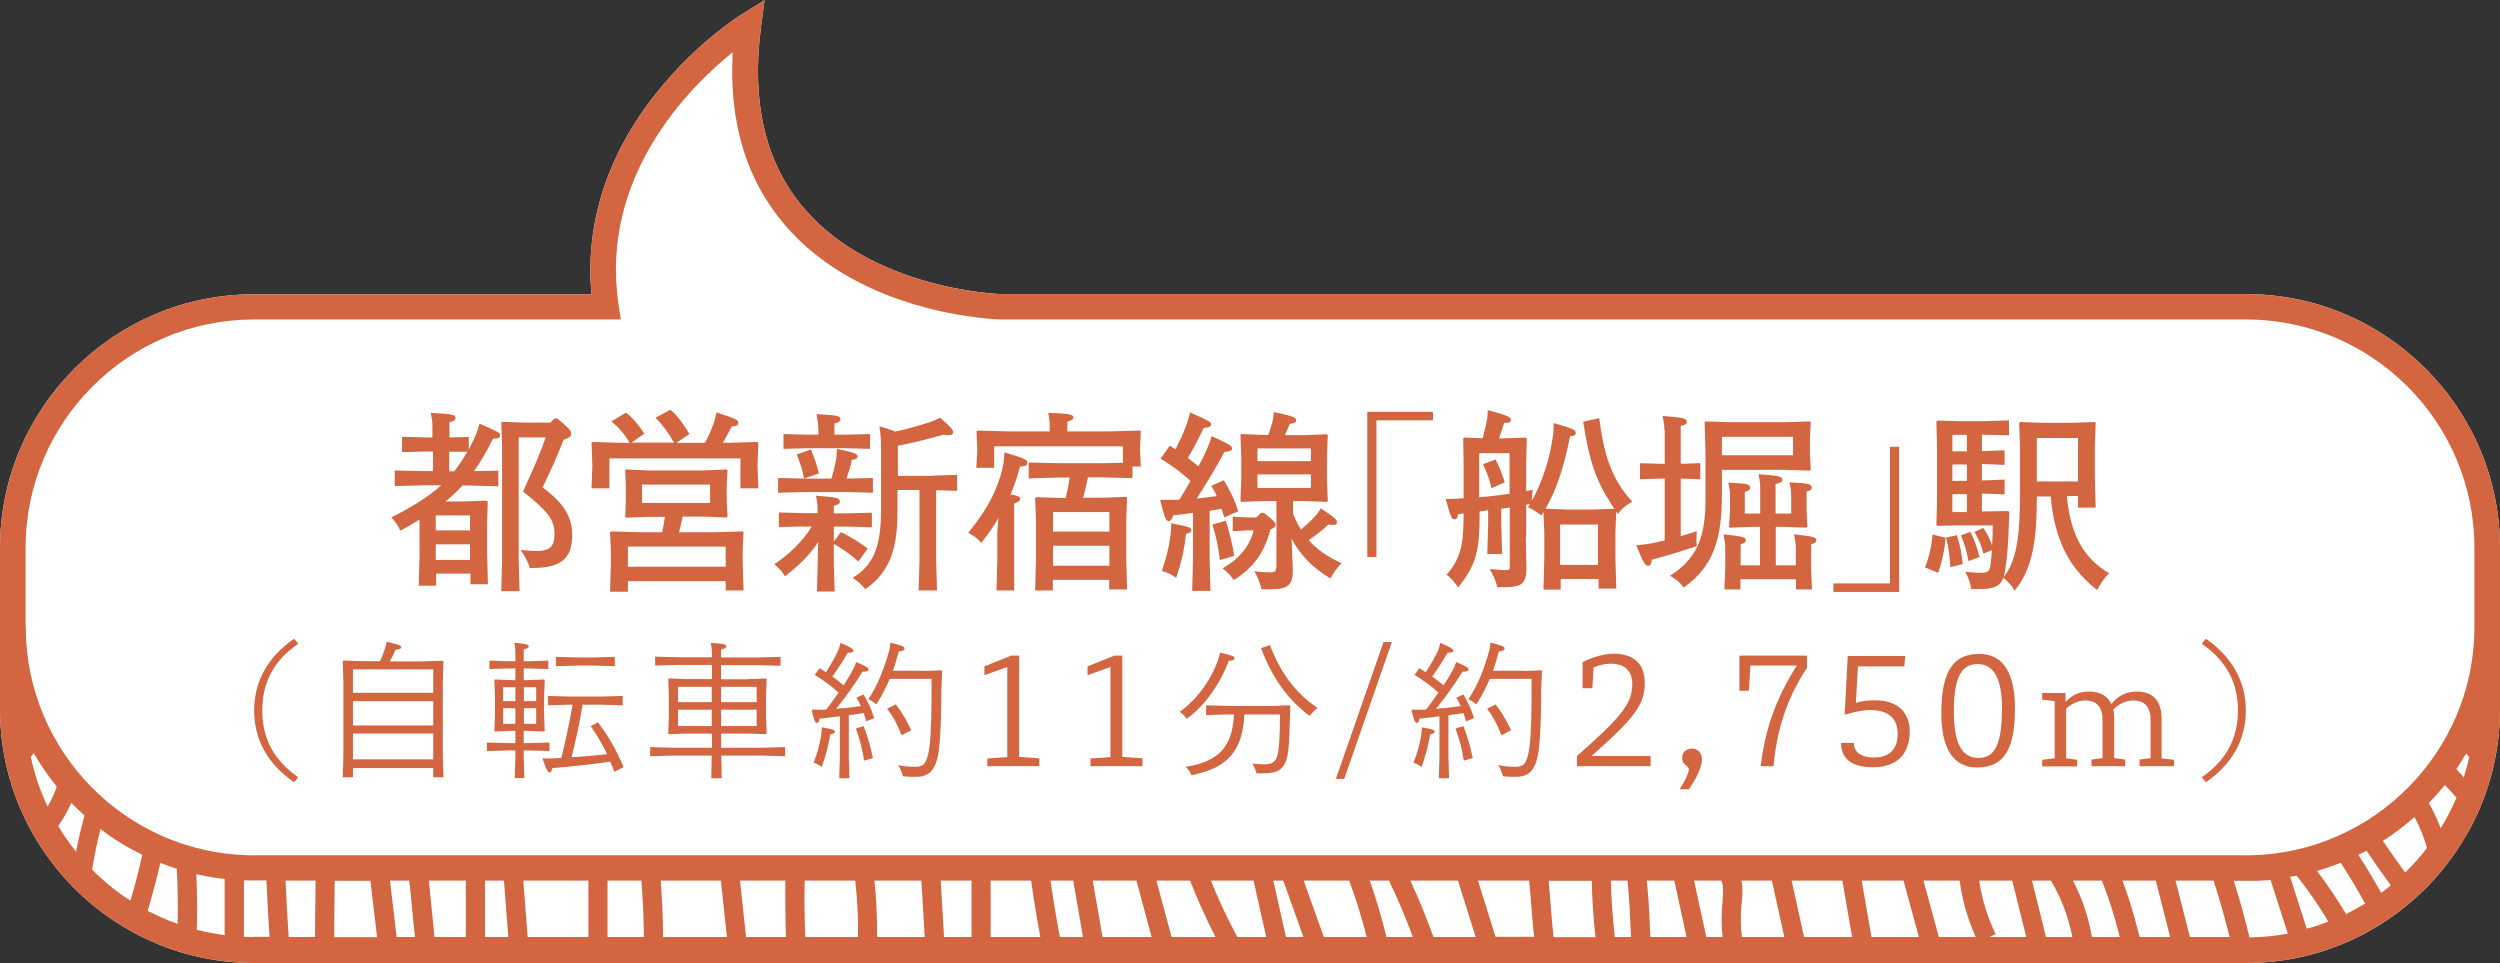 <?xml version="1.0" encoding="UTF-8"?><svg id="_レイヤー_2" xmlns="http://www.w3.org/2000/svg" viewBox="0 0 120.2 46.3"><rect x="0" y="0" width="120.2" height="46.3" fill="#333333" stroke="none"/><defs><style>.cls-1{fill:#fff;}.cls-1,.cls-2{stroke-width:0px;}.cls-2{fill:#d46541;}</style></defs><g id="_レイヤー_1-2"><g id="b"><g id="c"><path class="cls-1" d="m0,26.35v3.87s0,3.87,0,3.87c0,6.73,5.48,12.21,12.21,12.21h95.78c6.73,0,12.21-5.48,12.21-12.21v-3.94s0-3.8,0-3.8c0-6.73-5.48-12.21-12.21-12.21h-59.85c-.21,0-6.18-.25-9.48-4.12-1.86-2.17-2.55-5.11-2.07-8.72l.17-1.29-1.11.69c-.09.05-2.14,1.34-4.05,3.72-2.39,2.97-3.48,6.32-3.16,9.73H12.21C5.48,14.14,0,19.62,0,26.35H0Z"/><path class="cls-2" d="m0,26.35v3.87s0,3.87,0,3.87c0,6.73,5.48,12.21,12.21,12.21h95.78c6.73,0,12.21-5.48,12.21-12.21v-3.94s0-3.8,0-3.8c0-6.73-5.48-12.21-12.21-12.21h-59.85c-.21,0-6.18-.25-9.48-4.12-1.86-2.17-2.55-5.11-2.07-8.72l.17-1.29-1.11.69c-.09.05-2.14,1.34-4.05,3.72-2.39,2.97-3.48,6.32-3.16,9.73H12.21C5.48,14.14,0,19.62,0,26.35H0Zm118.46,11.02l-.36-.39c.16-.24.32-.49.47-.75.05.06.1.11.15.17-.07.33-.16.65-.26.97h0Zm-1.11,2.45c-.16-.42-.35-.82-.57-1.21.27-.28.52-.57.77-.87l.56.61c-.22.51-.47,1-.76,1.47h0Zm-.66.95c-.32.42-.67.81-1.05,1.18-.37-.5-.72-1.01-1.07-1.52.54-.34,1.04-.73,1.52-1.15.25.47.46.98.6,1.49h0Zm-1.74,1.8c-.15.12-.3.24-.46.36-.35-.62-.71-1.23-1.1-1.83.13-.06.26-.13.39-.2.38.57.77,1.12,1.17,1.67h0Zm-1.23.87c-.3.18-.61.35-.92.51-.43-.72-.89-1.41-1.4-2.08.39-.11.77-.24,1.14-.39.42.64.81,1.3,1.18,1.97h0Zm-2.81,1.22l-.8-2.5c.1-.02.2-.04.31-.06.56.7,1.07,1.44,1.53,2.21-.34.13-.68.25-1.04.34h0Zm-2.76.39c-.22-.91-.47-1.81-.75-2.7h.59c.13,0,.26,0,.4,0,.03,0,.07,0,.1,0,.11,0,.22-.01.33-.02.02,0,.04,0,.06,0,.1,0,.2-.02.29-.02l.83,2.58c-.6.11-1.22.17-1.85.18h0Zm-2.86,0l-.69-2.71h1.83c.29.89.54,1.8.77,2.71h-1.91s0,0,0,0Zm-2.42,0c-.22-.92-.49-1.82-.82-2.71h1.6s.69,2.71.69,2.71h-1.46s0,0,0,0Zm-2.29,0c-.16-.95-.47-1.86-.91-2.71h1.39c.35.88.63,1.79.86,2.71h-1.34s0,0,0,0Zm-2.88-2.71h.91c.5.84.84,1.75,1.03,2.71h-1.27s-.67-2.71-.67-2.71Zm-2.03,2.71l.28-.14c-.39-.8-.66-1.68-.79-2.57h1.59s.67,2.71.67,2.71h-1.75s0,0,0,0Zm-3.19-2.71h1.74c.12.93.39,1.85.77,2.71h-1.77s-.74-2.71-.74-2.71Zm-2.96,0h2s.74,2.71.74,2.71h-2.28s-.47-2.71-.47-2.71Zm-3.38,0h2.44s.47,2.71.47,2.71h-2.31s-.6-2.71-.6-2.71Zm-2.39,2.71c-.06-.54-.07-1.09-.01-1.64.03-.28.07-.69-.01-1.07h1.46s.6,2.71.6,2.71h-2.04s0,0,0,0Zm-2.3-2.71h1.29c.16.2.1.69.08.98-.06.57-.06,1.16,0,1.73h-.78s-.59-2.71-.59-2.71Zm-2.1,2.71c-.04-.93-.08-1.83-.17-2.71h1.32s.59,2.71.59,2.71h-1.74s0,0,0,0Zm-1.71,0c-.1-.9-.17-1.8-.19-2.71h.8c.09.87.13,1.77.17,2.71h-.78s0,0,0,0Zm-3.09-1.62c-.03-.39-.06-.75-.09-1.08h2.07c.02.9.08,1.81.18,2.71h-2.01c-.07-.56-.11-1.11-.15-1.62h0Zm-2.64,1.62l-.85-2.71h2.46c.04.34.07.73.1,1.15.04.49.08,1.01.14,1.55h-1.85s0,0,0,0Zm-.97,0h-2.02c-.33-.92-.7-1.82-1.11-2.71h2.29s.85,2.71.85,2.71h0Zm-4.28,0c-.22-.92-.49-1.82-.8-2.71h.92c.43.88.81,1.79,1.15,2.71h-1.27s0,0,0,0Zm-3.01,0l-.97-2.71h2.19c.33.89.61,1.79.84,2.71h-2.06s0,0,0,0Zm-2.43-2.71h.48s.97,2.71.97,2.71h-.84s-.61-2.71-.61-2.71Zm-.34,2.71h-1.39c-.47-.88-.9-1.78-1.27-2.71h2.05s.61,2.71.61,2.71h0Zm-5.28-2.71h1.62c.36.92.77,1.83,1.22,2.71h-2.11s-.73-2.71-.73-2.71Zm-3.06,0h2.1s.73,2.71.73,2.71h-2.36s-.47-2.71-.47-2.71Zm-1.58,2.71c-.17-.9-.32-1.8-.45-2.71h1.09s.47,2.71.47,2.71h-1.12s0,0,0,0Zm-3.33-2.71h1.95c.12.9.27,1.81.44,2.71h-2.39v-2.71Zm-2.24,2.71l-.16-2.71h1.48v2.71h-1.32s0,0,0,0Zm-3.22,0c.01-.9-.03-1.81-.13-2.71h2.26s.16,2.71.16,2.71h-2.3s0,0,0,0Zm-3.45,0c-.04-.9-.05-1.8-.03-2.71h2.43c.1.9.15,1.8.13,2.71h-2.53s0,0,0,0Zm-2.85,0l-.29-2.71h2.18c-.01.9,0,1.81.03,2.71h-1.93s0,0,0,0Zm-3.99,0c0-.9-.05-1.81-.11-2.71h2.89s.29,2.71.29,2.71h-3.06s0,0,0,0Zm-2.67,0v-2.71h1.63c.07.9.11,1.8.12,2.71h-1.75s0,0,0,0Zm-3.84,0l-.21-2.71h3.13v2.71h-2.91s0,0,0,0Zm-2.05,0v-2.71h.91l.21,2.71h-1.12s0,0,0,0Zm-2.71-2.71h1.79v2.71h-1.51s-.27-2.71-.27-2.71Zm-1.86,0h.93s.27,2.71.27,2.71h-.88s-.32-2.71-.32-2.71Zm-2.68,2.71c0-.52,0-1.04.01-1.55,0-.38.01-.77.01-1.15h1.72s.32,2.71.32,2.71h-2.07Zm-2.19,0c-.06-.9-.11-1.81-.15-2.71h1.44c0,.38,0,.76-.01,1.14,0,.52-.02,1.04-.01,1.57h-1.27s0,0,0,0Zm-1.67,0c-.16,0-.32,0-.48-.01v-2.71s.06,0,.09,0c.13,0,.26,0,.4,0h.59c.04.9.09,1.8.15,2.71h-.74Zm-2.75-.35c.03-.89.02-1.78-.02-2.67.34.08.68.14,1.02.19.01,0,.02,0,.03,0,.1.01.21.03.31.04v2.7c-.46-.06-.91-.15-1.35-.26h0Zm-.92-.28c-.5-.18-.98-.39-1.44-.63.23-.76.43-1.53.61-2.3.26.1.53.2.79.28.05.88.06,1.77.04,2.65h0Zm-2.26-1.11c-.67-.43-1.29-.93-1.85-1.5.11-.66.24-1.31.4-1.95.62.48,1.3.89,2.01,1.24-.16.74-.35,1.48-.57,2.2h0Zm-2.63-2.37c-.31-.39-.6-.8-.85-1.23.25-.35.46-.72.63-1.11.2.21.41.41.63.61-.15.57-.29,1.15-.4,1.73h0Zm-1.36-2.16c-.36-.75-.63-1.55-.81-2.39.05-.06.09-.12.14-.18.33.57.7,1.1,1.11,1.61-.11.33-.26.65-.44.96h0Zm-1.06-8.64v-3.8c0-6.05,4.92-10.98,10.98-10.98h17.64s-.11-.71-.11-.71c-.92-6.15,3.4-10.46,5.49-12.14-.19,3.35.65,6.14,2.5,8.3,3.71,4.34,10.12,4.54,10.39,4.55h59.87c6.05,0,10.98,4.92,10.98,10.98v3.87h0c-.03,5.92-4.81,10.76-10.69,10.91-.09,0-.19,0-.28,0H12.21c-.09,0-.19,0-.28,0-5.89-.15-10.66-4.98-10.69-10.91h0v-.07h0Z"/></g></g><path class="cls-2" d="m20.79,21.71h-.34l-1.12.03v-.74l1.12.03h.34v-.51c0-.2,0-.27-.08-.67,1.06.06,1.19.08,1.19.26,0,.09-.08.14-.29.19v.73l.93-.02v.6c.08-.16.16-.3.23-.47.14-.29.18-.41.29-.77.91.4.98.43.98.55,0,.14-.09.17-.34.17-.3.62-.59,1.12-.91,1.56l1.17-.02v.75l-1.48-.04h-.24c-.08.08-.17.17-.25.26-.17.17-.36.34-.57.51h.86l1.11-.04.06.05-.03,1.08v1.41l.04,1.48h-.84v-.51h-1.65v.58h-.84l.04-1.41v-1.77c-.29.18-.61.37-.92.54-.1-.25-.27-.46-.43-.65,1.01-.5,1.78-.99,2.4-1.54h-.77l-1.47.04v-.75l1.47.03h.37v-.95Zm1.81,3.79v-.72h-1.65v.72h1.65Zm-1.65,1.42h1.65v-.75h-1.65v.75Zm.89-4.26c.23-.3.44-.61.63-.94h-.87s0,.94,0,.94h.24Zm3.63,4.65c-.08-.28-.21-.54-.44-.87.47.04.48.04.63.05.75.03,1-.18,1-.8,0-.7-.28-1.07-1.51-2.06.56-1.24.78-1.74,1.09-2.6h-1.3v5.91l.04,1.48h-.88l.04-1.48v-5.51l-.04-1.1.04-.05,1.1.04h1.22l.2-.2h.13c.56.45.67.59.67.73,0,.13-.09.2-.36.29-.37.94-.62,1.48-1.01,2.29,1.02.77,1.42,1.41,1.42,2.29,0,1.16-.56,1.59-1.94,1.59h-.09Z"/><path class="cls-2" d="m32.41,21.29c-.24-.44-.54-.85-.89-1.21l.71-.38c.36.31.63.68.92,1.17l-.63.42h1.38c.18-.36.31-.65.39-.88.06-.16.11-.34.16-.58.99.32,1.05.37,1.05.51,0,.08-.07.15-.32.17-.16.29-.29.54-.42.78h.28l1.37-.04.05.05-.04,1.08.04,1.1h-.86v-1.44h-6.3v1.44h-.86l.04-1.1-.04-1.08.05-.05,1.37.04h.41c-.21-.38-.49-.71-.88-1.03l.71-.42c.37.29.63.63.88,1.01l-.62.43h2.05Zm.41,3.56c-.05.25-.11.49-.17.74h1.69l1.37-.04.04.04-.04.83v.67l.04,1.3h-.86v-.45h-4.7v.51h-.86l.04-1.3v-.73l-.04-.83.05-.04,1.37.04h1.09c.05-.25.09-.49.13-.74h-.78l-1.08.04-.05-.04.03-.76v-.73l-.03-.74.04-.05,1.11.05h2.63l1.1-.05.04.05-.04.74v.73l.04.73-.04.06-1.1-.04h-1.01Zm2.07,1.43h-4.7v.97h4.7v-.97Zm-4.02-2.1h3.27v-.88h-3.27v.88Z"/><path class="cls-2" d="m38.66,25.31l-1.21.03v-.7l1.21.03h.65v-.17c0-.2-.03-.45-.08-.67,1.01.08,1.15.11,1.15.29,0,.09-.08.15-.29.2v.36h.71l1.12-.03v.7l-1.12-.03h-.71v.73l.34-.47c.43.21.9.5,1.29.79l-.45.63c-.4-.37-.76-.61-1.18-.85v1l.04,1.29h-.85l.06-2.38c-.41.63-.95,1.15-1.6,1.65-.12-.23-.27-.37-.51-.58.72-.5,1.31-1.03,1.8-1.81h-.38Zm1.31-2.29c.1-.32.18-.65.23-.96.03-.2.04-.29.04-.48.84.18.99.24.99.36,0,.11-.06.14-.27.17-.06.29-.16.6-.26.9h.07l1.2-.03v.71l-1.2-.03h-2.15l-1.21.03v-.71l1.21.03h1.34Zm-.63-2.44c0-.2-.03-.41-.08-.67,1.02.06,1.15.08,1.15.26,0,.09-.08.14-.29.19v.54h.51l1.2-.03v.71l-1.2-.03h-1.75l-1.21.03v-.71l1.21.03h.47v-.32Zm-.35,1.03c.17.41.29.75.38,1.15l-.71.25c-.07-.41-.19-.75-.35-1.16l.68-.24Zm5.82,1.26l1.21-.04v.77l-1.01-.03v3.34l.04,1.48h-.88l.04-1.48v-3.35h-1.06v1.09c0,1.85-.44,2.91-1.55,3.68-.15-.2-.35-.37-.6-.55.95-.58,1.36-1.41,1.36-3.25v-2.84c0-.58,0-.68-.08-1.19.25.06.52.15.76.25.62-.13,1.09-.27,1.56-.42.25-.08.37-.13.6-.25.57.51.62.56.62.71,0,.09-.05.13-.19.13-.06,0-.16,0-.27-.02-.84.23-1.49.4-2.19.53v1.45h1.67Z"/><path class="cls-2" d="m47.99,24.92c-.18.35-.41.66-.81,1.18-.2-.22-.38-.36-.63-.48.7-.87,1.23-1.67,1.55-2.73.15-.5.18-.78.19-1.14.99.3,1.1.34,1.1.48,0,.15-.05.18-.35.21-.14.53-.29.95-.45,1.33.41.07.46.13.46.22s-.07.13-.29.23v4.17h-.85l.04-1.46v-1.32l.05-.7Zm5.38-4.18l1.44-.04.04.04-.04.89.04.8h-.4v.56l-1.47-.04h-.67c-.07.33-.15.65-.23.98h.95l1.12-.04.04.05-.04,1.1v1.83l.04,1.47h-.86v-.46h-2.71v.51h-.85l.04-1.47v-1.87l-.04-1.1.05-.05,1.12.04h.3c.07-.32.15-.65.19-.98h-.5l-1.47.04v-.76l1.47.03h2.04l1.02-.02v-.79h-6.19v1.03h-.86l.05-.86-.04-.89.05-.04,1.44.04h2.03v-.06c0-.32,0-.42-.07-.83,1.01.03,1.21.08,1.21.22,0,.09-.09.15-.29.2v.47h2.05Zm-.03,3.88h-2.71v.94h2.71v-.94Zm0,1.62h-2.71v.96h2.71v-.96Z"/><path class="cls-2" d="m57.36,24.66c-.31.05-.63.08-.96.12-.04.17-.1.27-.21.27-.14,0-.19-.13-.41-1.02.13,0,.25,0,.38,0s.26,0,.38,0c.06,0,.1,0,.16,0,.19-.3.37-.61.54-.91-.45-.41-.94-.77-1.44-1.07l.44-.62c.09.06.19.12.28.17.22-.43.39-.8.53-1.19.07-.21.12-.37.17-.58.88.39,1.01.45,1.01.58,0,.08-.06.14-.36.17-.23.5-.47.95-.76,1.44.17.13.34.26.51.4.19-.33.33-.65.45-.92.08-.18.13-.33.18-.53.87.39.99.47.99.6,0,.08-.07.13-.37.16-.38.71-.84,1.47-1.33,2.24.32-.03.63-.07.96-.12-.07-.17-.16-.32-.26-.49l.6-.27c.32.52.51.93.7,1.49l-.68.3c-.04-.15-.08-.29-.13-.42-.18.04-.38.07-.57.1v2.37l.04,1.48h-.88l.04-1.48v-2.25Zm-.08.84c0,.07-.05.12-.26.17-.06.67-.21,1.34-.47,2.11-.22-.16-.44-.26-.69-.33.22-.65.35-1.14.41-1.68.03-.2.05-.4.04-.61.85.16.97.2.97.33Zm1.65-.47c.18.53.31,1.09.41,1.69l-.69.21c-.06-.6-.19-1.2-.36-1.71l.64-.18Zm1.71-.37h.13c.49.37.56.49.56.57s-.05.15-.25.23c-.29,1.12-.82,1.84-1.76,2.43-.13-.2-.34-.42-.54-.56.84-.49,1.29-1.06,1.5-1.83h-.28l-.73.04v-.7l.73.04h.4l.23-.22Zm1.53.04c.1.26.23.51.38.76.21-.18.42-.36.65-.61.15-.16.21-.25.31-.41.71.48.77.55.77.68,0,.07-.05.12-.18.12-.06,0-.13,0-.22-.03-.31.29-.63.54-.96.76.4.45.91.8,1.58,1.11-.21.2-.4.48-.53.73-.87-.52-1.44-1.1-1.87-1.91l.06,1.51c0,.69-.22.92-1.01.92h-.5c-.06-.29-.19-.61-.34-.87.29.05.57.06.74.06.26,0,.32-.05.32-.36v-3.07h-.62l-1.07.04-.04-.04.04-1.07v-1.04l-.04-1.07.04-.04,1.07.04h.23c.09-.25.17-.5.21-.69.03-.13.05-.27.05-.41.99.21,1.08.26,1.08.41,0,.08-.1.14-.31.16-.08.21-.16.38-.23.54h.95l1.07-.04.04.04-.04,1.07v1.04l.04,1.05-.04.05-1.07-.04h-.56v.6Zm.86-2.53v-.61h-2.57v.61h2.57Zm0,.64h-2.57v.65h2.57v-.65Z"/><path class="cls-2" d="m68.9,19.8v.41h-2.72v6.57h-.44v-6.98h3.16Z"/><path class="cls-2" d="m73.36,25.84l.03,1.49c0,.7-.21.9-1.01.9h-.39c-.07-.31-.2-.59-.36-.87.38.04.68.05.8.05.13,0,.16-.03.16-.15v-2.86c-.14.02-.28.05-.41.06v.68l.04,1.5h-.71l.04-1.47v-.64c-.14.03-.28.05-.41.06v.14c0,1.72-.15,2.42-1.03,3.51-.15-.21-.31-.42-.55-.61.63-.76.81-1.34.81-2.85v-.09c-.08,0-.18.03-.27.04-.03.2-.06.24-.18.24s-.18-.13-.41-.98c.23,0,.47,0,.75-.03h.11v-1.71l-.02-1.16.04-.05.9.03c.1-.4.15-.61.19-.83.04-.17.04-.17.05-.52.95.26,1.11.31,1.11.49,0,.09-.08.13-.32.12-.1.31-.17.53-.25.75h.13l1.16-.04.05.05-.03,1.16v1.36c.1-.02.2-.04.31-.06-.02.15-.03.34-.04.53.49-.87.87-2.05,1-3.03.04-.23.05-.42.05-.71.98.29,1.06.32,1.06.49,0,.08-.05.13-.27.15-.29,1.42-.61,2.48-1.18,3.48l1.11.04h1.08l1.12-.04c-.88-1.28-1.21-2.29-1.5-4.18l.77-.18c.22,1.68.55,2.9,1.59,4.02-.23.13-.5.32-.69.59-.03-.04-.05-.08-.08-.12l-.04,1v1.24l.04,1.47h-.85v-.46h-1.82v.51h-.83l.04-1.57v-1.2l-.04-.97c-.03.06-.06.12-.1.18-.19-.16-.42-.3-.64-.4.03-.05.06-.1.09-.15-.06,0-.12.02-.18.03v1.54Zm-2.24-1.93c.49-.04.98-.1,1.46-.17v-1.95h-1.46v2.12Zm.78-1.83c.18.34.32.7.45,1.11l-.64.28c-.1-.43-.23-.79-.41-1.15l.61-.23Zm4.93,5.08v-1.94h-1.82v1.94h1.82Z"/><path class="cls-2" d="m80.02,20.67c0-.2,0-.27-.08-.67,1.01.08,1.16.11,1.16.29,0,.09-.08.14-.29.19v1.82l.94-.03v.77l-.94-.03v2.77c.22-.06.47-.15.77-.24-.02.29-.02.47,0,.72-.63.2-1.21.4-2.16.65-.03.21-.06.29-.18.29-.14,0-.2-.09-.57-.98.38-.04.54-.06.76-.1.23-.05.42-.09.61-.14v-2.97h-.17l-1.02.03v-.77l1.02.03h.17v-1.62Zm2.77,3.09c0,2.14-.39,3.47-1.84,4.49-.17-.25-.39-.42-.66-.57,1.27-.79,1.71-1.82,1.71-3.64v-2.3l-.04-1.43.04-.05,1.17.04h2.67l1.17-.04.05.05-.04.8v.67l.04.8-.05.05-1.17-.04h-3.05v1.17Zm3.42-1.87v-.89h-3.42v.89h3.42Zm.13,5.29v-.82c0-.2-.02-.35-.08-.67.94.1,1.07.14,1.07.29,0,.09-.08.14-.25.19v1.18l.04.99h-.77v-.49h-2.67v.49h-.77l.04-.99v-.99c0-.2-.02-.35-.08-.67.94.1,1.07.14,1.07.29,0,.09-.08.14-.25.19v1.01h.93v-1.85h-.29l-1.14.04-.06-.04.05-.78v-.68c0-.2,0-.27-.08-.67.97.06,1.04.08,1.04.26,0,.09-.08.14-.25.19v1.04h.74v-1.22c0-.2,0-.27-.08-.67.97.07,1.15.1,1.15.28,0,.09-.12.14-.33.19v1.42h.75v-.83c0-.2,0-.27-.08-.67.94.05,1.07.08,1.07.26,0,.09-.08.14-.25.19v.91l.04.77-.05.05-1.14-.04h-.33v1.85h1.01Z"/><path class="cls-2" d="m88.15,28.46v-.41h2.72v-6.57h.44v6.98h-3.16Z"/><path class="cls-2" d="m93.54,25.84c-.04.59-.15,1.1-.35,1.7l-.64-.26c.2-.48.31-.99.37-1.58l.62.15Zm5.83-1.97c.17,1.63.68,2.91,2.04,3.69-.23.2-.42.52-.58.81-.37-.29-.71-.62-1.01-1-.78-1-1.12-2.25-1.22-3.5h-.67c0,2.04-.18,3.46-1.07,4.53-.13-.24-.29-.42-.54-.62-.15.4-.45.54-1.09.54h-.45c-.05-.33-.17-.6-.29-.83.47.05.65.05.78.05.28,0,.39-.06.43-.37.03-.2.05-.44.07-.72l-.41.17c-.1-.4-.21-.68-.43-1.05l.43-.19c.2.31.31.54.42.85.02-.29.03-.61.03-.97h-1.56l-1.1.02-.05-.04.03-1.07v-2.8l-.03-1.1.05-.05,1.1.03h1.12l1.22-.04v.72l-1.22-.03h-.08v.79l1.09-.04v.7l-1.09-.04v.79l1.09-.04v.71l-1.09-.04v.86h.17l1.09-.02.06.05-.02.5c-.03,1-.09,1.74-.18,2.28-.02.14-.04.26-.08.36.68-.87.79-2.14.79-4.09v-2.23l-.04-1.1.05-.05,1.1.04h1.38l1.1-.04.05.05-.04,1.1v1.5l.04,1.47h-.85v-.56h-.54Zm-5.29,1.86c.16.43.24.93.29,1.39l-.6.15c-.03-.53-.07-.95-.21-1.42l.52-.12Zm.49-4.82h-.7v.79h.7v-.79Zm-.7,1.42v.79h.7v-.79h-.7Zm0,1.43v.86h.7v-.86h-.7Zm.87,1.81c.2.41.3.73.44,1.21l-.54.2c-.08-.53-.2-.86-.36-1.24l.46-.17Zm5.17-2.42v-2.09h-1.98v2.09h1.98Z"/><path class="cls-2" d="m14.34,30.95c-1.21.83-1.73,1.9-1.73,3.21s.52,2.37,1.73,3.21l-.2.24c-1.28-.88-1.92-2.06-1.92-3.45s.64-2.56,1.92-3.45l.2.24Z"/><path class="cls-2" d="m16.97,36.92v.45h-.49l.03-1.06v-3.49l-.03-1.03.03-.03,1.04.03h.72c.08-.16.15-.33.21-.52.06-.17.09-.27.11-.41.59.13.7.18.7.25,0,.08-.06.11-.27.13-.08.18-.18.38-.28.56h1.52l1.03-.03.03.03-.03,1.03v3.48l.03,1.06h-.49v-.44h-3.86Zm3.86-4.74h-3.86v1.13h3.86v-1.13Zm0,1.53h-3.86v1.17h3.86v-1.17Zm0,1.56h-3.86v1.24h3.86v-1.24Z"/><path class="cls-2" d="m24.62,35.14l-.82.03-.03-.02.03-.83v-.8l-.03-.83.03-.02.82.03h.16v-.56h-.42l-.83.03v-.41l.85.03h.4v-.35c0-.21-.01-.38-.05-.54.62.06.69.1.69.18,0,.05-.04.1-.24.14v.57h.33l.85-.03v.41l-.85-.03h-.33v.56h.16l.82-.03.03.02-.03.83v.8l.03.82-.03.03-.82-.03h-.16v.59h.18l1.06-.03v.41l-1.06-.03h-.18v.27l.03,1.06h-.46l.03-1.06v-.27h-.31l-1.06.03v-.41l1.06.03h.31v-.59h-.16Zm.16-2.1h-.59v.67h.59v-.67Zm-.59,1.01v.75h.59v-.75h-.59Zm1.59-.34v-.67h-.59v.67h.59Zm-.59,1.09h.59v-.75h-.59v.75Zm2.82-.91c-.08.44-.15.88-.25,1.32-.09.4-.18.81-.28,1.2.57-.04,1.14-.08,1.71-.15-.24-.5-.5-.93-.79-1.35l.35-.18c.48.64.84,1.23,1.23,2.15l-.44.23c-.06-.17-.13-.33-.2-.49-.93.13-1.78.23-2.78.31-.03.15-.07.21-.13.21-.09,0-.16-.12-.35-.68.19.02.34.01.51,0l.4-.02c.21-.85.39-1.7.54-2.56h-.12l-1.06.03v-.45l1.06.03h1.47l1.06-.03v.45l-1.06-.03h-.88Zm-1.28-1.86v-.45l1.06.03h.71l1.06-.03v.45l-1.06-.03h-.71l-1.06.03Z"/><path class="cls-2" d="m36,32.65l.83-.03.03.03-.03.82v.98l.03.81-.03.04-.83-.03h-1.33v.68h2.02l1.06-.03v.44l-1.06-.03h-2.01l.02,1.09h-.5l.02-1.09h-1.9l-1.06.03v-.44l1.06.03h1.91v-.68h-1.29l-.78.03-.03-.04.03-.81v-.98l-.03-.82.03-.03.82.03h1.25v-.68h-1.67l-1.06.03v-.43l1.06.03h1.67v-.13c0-.21-.02-.39-.06-.56.67.04.75.08.75.16s-.08.12-.25.16v.38h1.8l1.06-.03v.43l-1.06-.03h-1.8v.68h1.33Zm-1.78.37h-1.62v.74h1.62v-.74Zm-1.62,1.1v.79h1.62v-.79h-1.62Zm2.07-.36h1.71v-.74h-1.71v.74Zm0,1.15h1.71v-.79h-1.71v.79Z"/><path class="cls-2" d="m40.37,34.44c-.3.04-.62.08-.96.11-.02.13-.06.21-.14.21-.06,0-.13-.09-.25-.64.18,0,.33,0,.48,0,.08,0,.15,0,.23-.01.21-.27.4-.54.59-.81-.38-.34-.72-.59-1.15-.85l.23-.32c.11.06.21.13.31.19.26-.4.45-.74.59-1.05.05-.12.08-.22.11-.36.53.22.62.3.62.38,0,.07-.07.1-.27.09-.26.45-.49.8-.74,1.15.18.13.37.27.54.42.18-.27.34-.54.47-.79.06-.11.09-.19.13-.33.5.22.6.28.6.35,0,.09-.08.12-.29.11-.42.69-.82,1.23-1.27,1.79.4-.03.79-.07,1.19-.13-.06-.14-.13-.28-.21-.41l.34-.15c.23.39.38.71.51,1.14l-.38.15c-.04-.14-.08-.28-.13-.4-.24.04-.47.08-.71.11v1.97l.03,1.06h-.49l.03-1.06v-1.91Zm-.85.53c.5.08.62.13.62.21,0,.06-.04.08-.22.14-.1.57-.21.98-.41,1.56-.11-.1-.27-.17-.39-.21.18-.48.3-.9.35-1.25.03-.16.04-.3.04-.45Zm2-.06c.19.47.33.98.45,1.54l-.42.12c-.09-.57-.23-1.1-.4-1.54l.38-.12Zm2.93-2.65l.82-.03.03.03-.04.93c0,1.04-.03,2.14-.11,2.79-.12,1.05-.47,1.37-1.11,1.37-.21,0-.4,0-.63-.03-.05-.19-.11-.34-.23-.53.4.07.64.08.83.08.37,0,.57-.13.68-.97.09-.69.1-1.88.1-3.26h-2.01c-.18.42-.39.83-.65,1.23-.11-.11-.26-.2-.38-.25.47-.7.76-1.5.98-2.26.04-.13.07-.31.08-.46.56.13.68.19.68.27,0,.09-.07.12-.28.16-.09.33-.17.63-.28.92h1.51Zm-1.38,1.61c.28.36.53.77.74,1.24l-.46.24c-.19-.5-.41-.91-.7-1.27l.41-.21Z"/><path class="cls-2" d="m49.96,36.84h-2.49v-.37l.96-.07v-4.33l-1.1.39v-.42l1.29-.52h.38v4.87l.97.07v.37Z"/><path class="cls-2" d="m54.92,36.84h-2.49v-.37l.96-.07v-4.33l-1.1.39v-.42l1.29-.52h.38v4.87l.97.07v.37Z"/><path class="cls-2" d="m58.67,31.38c.58.13.69.18.69.27,0,.06-.06.11-.28.13-.46,1.19-1.2,2.19-2.02,2.78-.08-.12-.21-.24-.34-.34.81-.57,1.48-1.49,1.82-2.42.06-.16.1-.3.12-.43Zm1.16,2.97c-.08,1.61-.67,2.56-2.54,2.92-.06-.13-.18-.3-.28-.4,1.57-.25,2.25-.96,2.32-2.52h-.28l-1.06.03v-.47l1.06.03h2.14l.82-.03.03.03-.03.86c-.02.72-.04,1.22-.11,1.54-.13.66-.5.84-1.11.84h-.38c-.04-.17-.11-.34-.2-.47.27.03.38.04.57.04.52,0,.64-.22.7-.79.05-.42.06-1.08.06-1.61h-1.74Zm1.23-3.33c.52,1.36,1.25,2.32,2.29,3.02-.13.09-.26.23-.38.38-1.01-.74-1.79-1.79-2.34-3.26l.42-.14Z"/><path class="cls-2" d="m64.23,37.45l2.29-6.58h.4l-2.29,6.58h-.4Z"/><path class="cls-2" d="m69.21,34.44c-.3.04-.62.08-.96.11-.02.13-.06.21-.14.21-.06,0-.13-.09-.25-.64.18,0,.33,0,.48,0,.08,0,.15,0,.23-.01.21-.27.4-.54.59-.81-.38-.34-.72-.59-1.15-.85l.23-.32c.11.06.21.13.31.19.26-.4.45-.74.59-1.05.05-.12.08-.22.11-.36.53.22.62.3.62.38,0,.07-.07.1-.27.09-.26.45-.49.8-.74,1.15.19.13.37.27.55.42.18-.27.34-.54.47-.79.06-.11.09-.19.13-.33.5.22.6.28.6.35,0,.09-.08.12-.29.11-.43.69-.82,1.23-1.28,1.79.4-.03.79-.07,1.19-.13-.06-.14-.13-.28-.21-.41l.34-.15c.23.39.38.71.51,1.14l-.38.15c-.04-.14-.09-.28-.13-.4-.24.04-.47.08-.72.11v1.97l.03,1.06h-.49l.03-1.06v-1.91Zm-.85.53c.5.08.62.13.62.21,0,.06-.04.08-.22.14-.1.57-.21.98-.41,1.56-.11-.1-.27-.17-.39-.21.19-.48.3-.9.36-1.25.03-.16.04-.3.04-.45Zm2-.06c.19.47.33.98.45,1.54l-.43.12c-.09-.57-.23-1.1-.4-1.54l.38-.12Zm2.93-2.65l.82-.03.03.03-.04.93c0,1.04-.03,2.14-.11,2.79-.12,1.05-.47,1.37-1.1,1.37-.21,0-.4,0-.63-.03-.05-.19-.11-.34-.23-.53.4.07.64.08.83.08.37,0,.57-.13.68-.97.09-.69.1-1.88.1-3.26h-2.01c-.18.42-.39.83-.65,1.23-.11-.11-.26-.2-.38-.25.47-.7.77-1.5.98-2.26.04-.13.07-.31.08-.46.56.13.68.19.68.27,0,.09-.07.12-.28.16-.08.33-.17.63-.28.92h1.51Zm-1.38,1.61c.28.36.53.77.74,1.24l-.46.24c-.19-.5-.41-.91-.69-1.27l.41-.21Z"/><path class="cls-2" d="m79.36,36.84h-3.54v-.49c2.12-1.87,2.66-2.51,2.66-3.46,0-.57-.3-.98-1.04-.98-.29,0-.59.08-.82.18l-.06,1h-.47v-1.25c.47-.25,1.05-.41,1.5-.41,1.03,0,1.49.56,1.49,1.39,0,1.05-.45,1.66-2.56,3.53h2.84v.47Z"/><path class="cls-2" d="m80.76,37.94c.1-.15.26-.42.37-.69.04-.1.07-.19.07-.25,0-.07-.03-.11-.09-.16-.16-.12-.23-.22-.23-.42,0-.25.21-.43.45-.43.29,0,.5.19.5.52,0,.4-.3.98-.64,1.44h-.42Z"/><path class="cls-2" d="m86.88,32.11c-.99,1.49-1.45,3.01-1.61,4.73h-.62c.21-1.66.66-3.14,1.74-4.84h-2.23l-.07,1.21h-.46v-1.69h3.25v.58Z"/><path class="cls-2" d="m89.23,33.79c.26-.08.56-.12.92-.12,1.22,0,1.67.71,1.67,1.49,0,1.14-.66,1.73-1.76,1.73-1.03,0-1.54-.41-1.54-1.17h.61c0,.35.23.7.98.7s1.13-.42,1.13-1.13-.4-1.15-1.32-1.15c-.37,0-.88.11-1.23.23l.15-2.83h2.76l-.04.5h-2.23l-.1,1.76Z"/><path class="cls-2" d="m96.88,34.05c0,1.88-.47,2.85-1.82,2.85-1.17,0-1.72-.94-1.72-2.61,0-1.88.49-2.85,1.82-2.85,1.16,0,1.72.94,1.72,2.61Zm-.62.1c0-1.49-.36-2.22-1.18-2.22-.67,0-1.14.45-1.14,2.27,0,1.49.36,2.24,1.18,2.24.68,0,1.13-.45,1.13-2.29Z"/><path class="cls-2" d="m104.56,36.84h-1.69v-.32l.53-.07v-1.84c0-.62-.28-.93-.84-.93-.35,0-.7.17-.95.44.03.13.04.28.04.43v1.9l.53.07v.32h-1.62v-.32l.53-.07v-1.84c0-.62-.28-.93-.84-.93-.32,0-.66.15-.91.4v2.38l.53.07v.32h-1.68v-.32l.6-.07v-2.75l-.6-.07v-.32h1.12v.43c.33-.35.68-.5,1.13-.5.54,0,.89.21,1.07.6.35-.42.74-.6,1.22-.6.79,0,1.2.45,1.2,1.31v1.9l.6.07v.32Z"/><path class="cls-2" d="m106.06,30.71c1.27.89,1.92,2.06,1.92,3.45s-.64,2.56-1.92,3.45l-.2-.24c1.21-.83,1.74-1.9,1.74-3.21s-.53-2.37-1.74-3.21l.2-.24Z"/></g></svg>